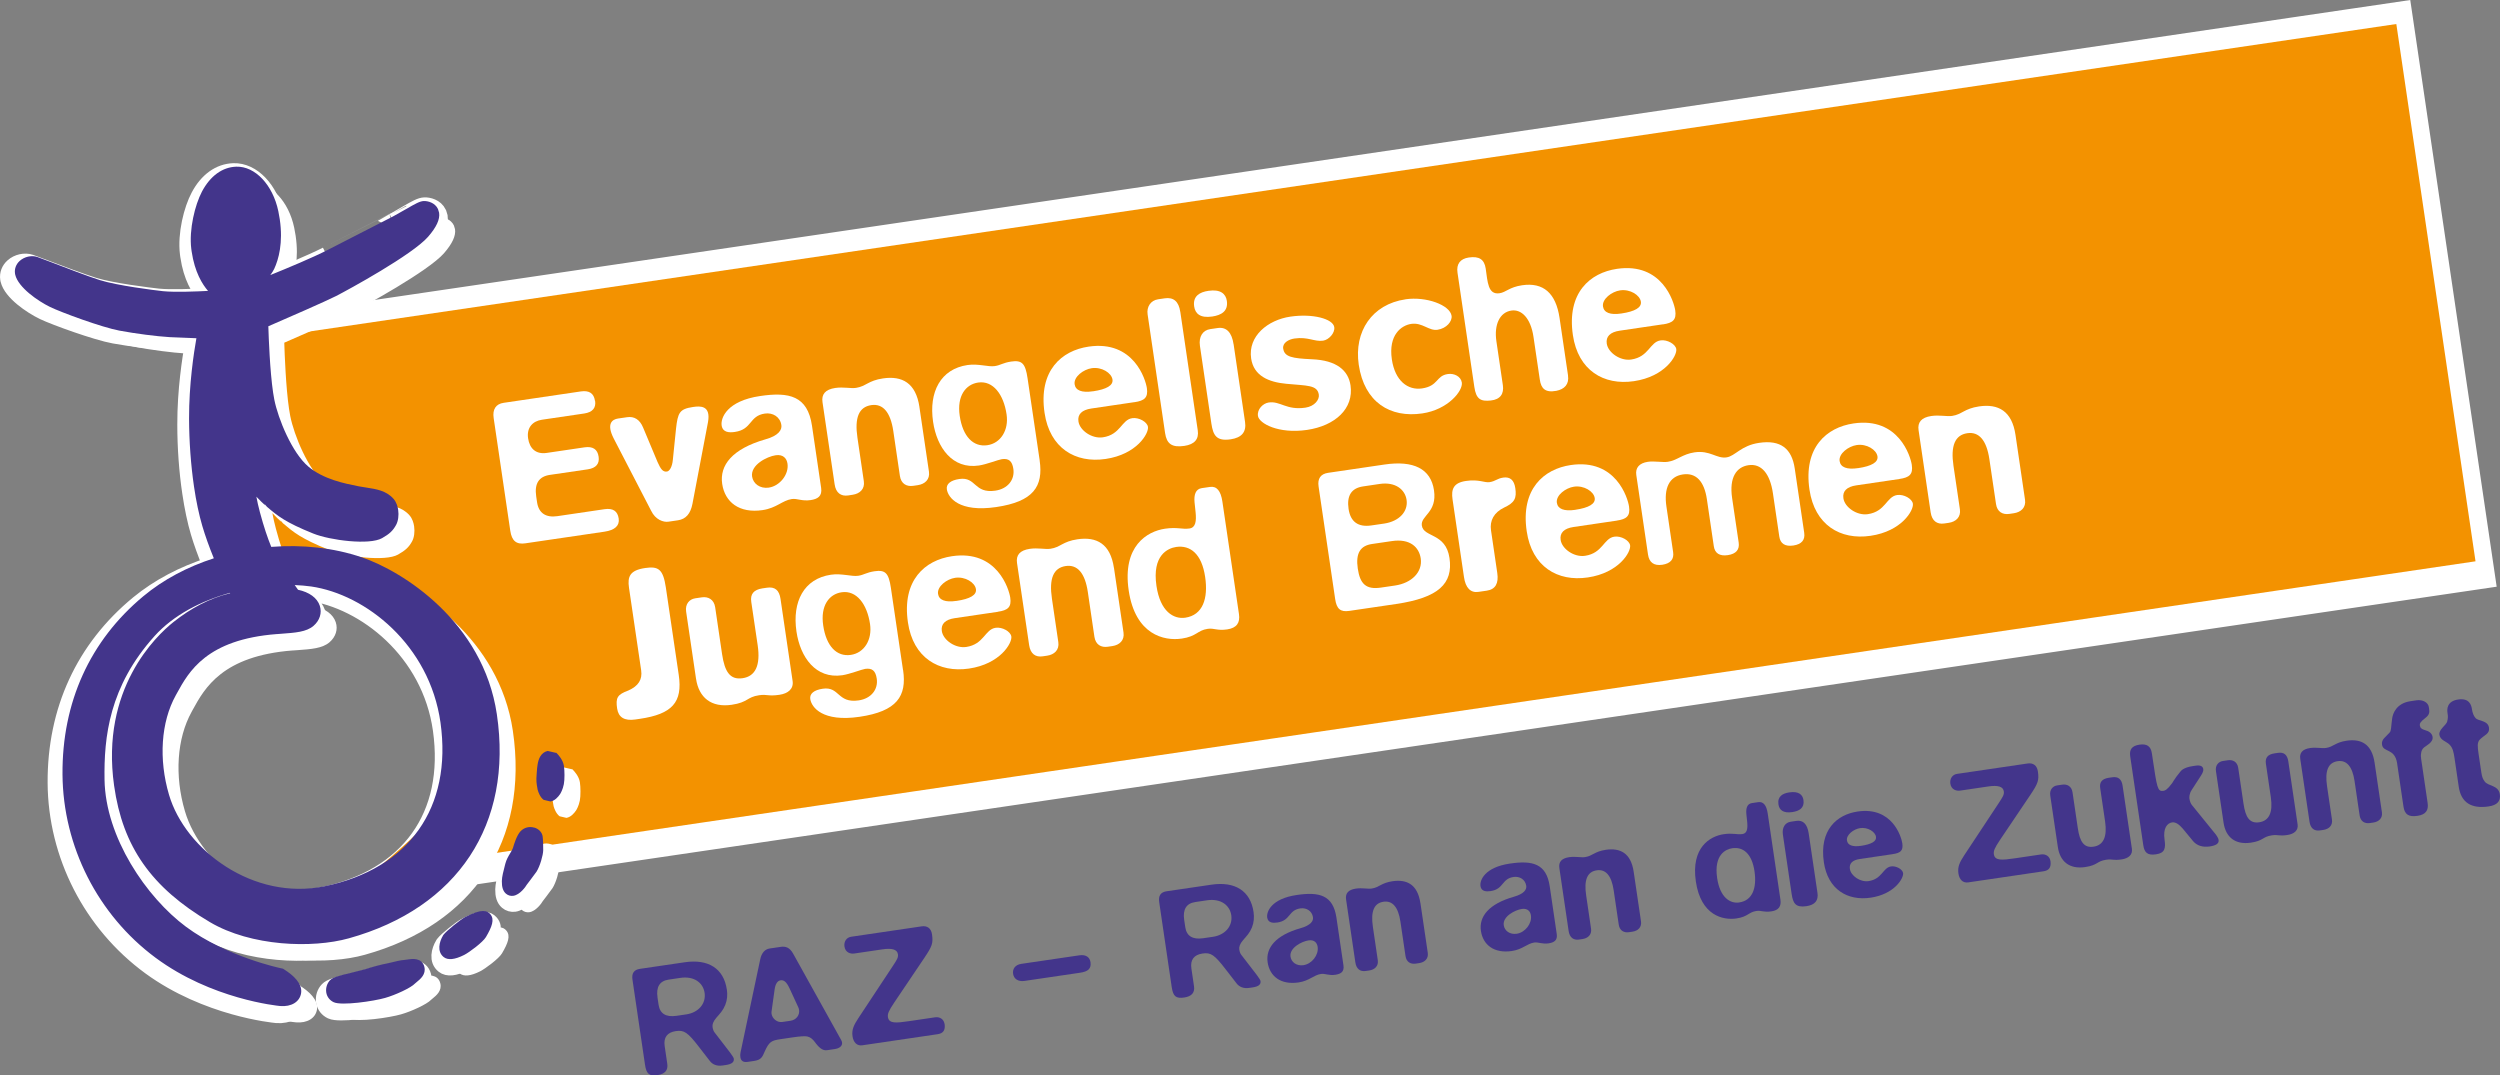 <?xml version="1.0" encoding="UTF-8"?><svg id="Ebene_2" xmlns="http://www.w3.org/2000/svg" viewBox="0 0 641.18 275.81"><rect x="0" y="0" width="641.18" height="275.81" fill="#808080" stroke="none"/><defs><style>.cls-1{stroke:#fff;stroke-width:3.9px;}.cls-1,.cls-2{fill:#fff;}.cls-3{fill:#f39200;}.cls-4{fill:#43358b;}</style></defs><g id="Ebene_1-2"><g><g><path class="cls-1" d="M84.05,80.67c6.28-3.48,22.94-15.48,25.93-18.87,2.2-2.49,3.15-4.52,2.9-6.2l-.3-.98c-.81-1.69-2.71-2.08-3.7-2.05-1.04,.04-2.19,.68-4.69,2.12,.01,0-3.36,1.87-3.36,1.87,.02-.01-17.13,8.7-17.13,8.7-3.95,2-10.38,4.66-14.98,6.5,.39-.53,.78-1.08,1.02-1.6,1.17-2.48,2.38-6.72,1.48-12.83l-.38-2.07c-1.43-6.8-6.04-11.62-10.96-11.46-3.64,.12-6.83,2.41-8.98,6.46-1.83,3.42-3.43,9.77-2.81,14.79,0,0,.09,.65,.09,.65,.79,5.41,2.81,8.53,4.26,10.18-2.72,.15-8.63,.41-11.79,.09-2.34-.25-12.02-1.44-16.49-2.83-3.15-.98-8.92-3.16-12.73-4.6,0,0-3.57-1.33-3.57-1.33-1.5-.51-3.4-.09-4.63,1.02-.97,.86-1.41,2.05-1.24,3.26l.06,.32c.78,3.24,5.84,6.72,9.05,8.26,2.91,1.4,13.59,5.27,18.16,6.09,4.21,.76,9.61,1.45,13.12,1.66,.01,0,5.97,.24,6.99,.28-.68,3.76-1.97,11.99-1.95,20.76,0,5.93,.44,11.99,1.26,17.49,.57,3.87,1.3,7.31,2.16,10.22,.72,2.42,1.76,5.33,2.99,8.33-6.84,2.2-13.2,5.5-18.46,9.83-13.97,11.5-21.3,27.42-21.21,46.04,.11,18.57,9.17,36.24,24.23,47.27,14.6,10.68,31.82,12.33,32.54,12.4,2.95,.25,5.14-1.1,5.49-3.36,.39-2.49-2.13-4.65-4.31-6.02l-.41-.26-.48-.09c-.14-.03-14.27-2.93-24.86-10.68-10.36-7.6-20.98-23.06-21.2-37.89-.17-11.05,1.26-24.1,13.15-37.11,4.96-5.43,12.18-9.11,19.72-11.19,.02,.03,.04,.07,.06,.1-.11,.03-.22,.05-.33,.08-5,1.24-9.89,3.74-14.54,7.4-4.54,3.59-19.09,17.24-15.59,42.21,2.22,15.79,9.69,26.32,24.99,35.21,10.73,6.24,26.72,6.77,36.32,4.11,12.34-3.42,22.06-9.43,28.76-17.44l12.15-1.79-.07,.25c-.41,1.55-.8,3.01-.82,4.12-.03,1.55,.31,2.61,1.06,3.25,.53,.46,1.24,.66,1.94,.56,1.72-.25,3.23-2.36,3.51-2.87l.91-1.18,1.65-2.19c.54-.83,1.03-2.14,1.36-3.35l498.72-73.48L616.52,2.22,84.05,80.67Zm-1.44,148.83c-18.67,3.85-36.41-9.31-40.64-23.52-2.73-9.19-2.06-18.78,1.8-25.65l.32-.58c3.09-5.54,7.76-13.91,26.17-15.32,0,0,1.17-.09,1.17-.09,3.66-.27,6.55-.48,8.4-2.04,1.66-1.4,2.28-3.35,1.67-5.2-.68-2.06-2.76-3.52-5.68-4.13-.3-.41-.61-.85-.88-1.21,1.49,.06,2.95,.17,4.32,.37,14.24,2.03,30.9,15,33.71,35.04,3.08,21.94-8.26,37.76-30.36,42.32Zm21.8,18.85l-.84,.1c-1.17,.09-2.5,.42-3.57,.68l-1.2,.28c-1.03,.15-4.31,1.03-5.52,1.45,0,0-3.49,.89-3.49,.89-3.72,.88-5.09,1.25-5.83,2.03-.77,.81-1.13,1.97-.97,3.06,0,.05,.01,.1,.03,.15,.2,1.07,.9,1.95,1.91,2.42,2.07,.97,10.51-.29,13.45-1.12,2.66-.76,6.75-2.61,7.84-3.76,0,.01,.48-.4,.48-.4,.86-.68,2.45-1.95,1.94-3.89-.64-2.44-3.25-2.04-4.24-1.89Zm14.95-10.99c-1.3,.68-4.97,3.64-5.68,4.6l-.06,.08-.05,.09c-1.03,1.7-1.61,4.18,.14,5.56,1.09,.87,2.9,.69,5.37-.55,1.35-.67,4.92-3.3,5.71-4.63,1.58-2.64,2.32-4.55,1.16-5.9-.79-.91-2.18-1.53-6.58,.75Z"/><path class="cls-3" d="M614.59,6.16L59.3,87.97l2.23,60.18c1.73-.45-5.05,.17-3.24-.09,27.05-3.99,57.23,9.13,61.27,36.57,2.6,17.65-11.03,27.87-23.4,38.7l538.74-79.37L614.59,6.16Z"/><path class="cls-2" d="M77.08,252.89l-.4-.25-.47-.1c-.14-.03-14-2.93-24.41-10.67-10.19-7.57-20.63-22.95-20.88-37.68-.19-10.98,1.19-23.95,12.83-36.85,4.86-5.4,11.93-9.04,19.33-11.09,.02,.03,.03,.07,.05,.11-.11,.02-.21,.05-.32,.08-4.9,1.23-9.69,3.69-14.25,7.33-4.45,3.56-18.7,17.1-15.21,41.92,2.21,15.68,9.56,26.16,24.59,35.03,10.54,6.23,26.23,6.79,35.64,4.15,27.93-7.79,42.12-29.27,37.95-57.46-3.52-23.73-24.19-36.71-34.63-40.25h0c-7.29-2.47-15.31-3.3-23.23-2.68-.93-2.26-1.91-5.14-2.92-8.93-.39-1.46-.67-2.75-.9-3.96,.91,.95,1.71,1.75,2.27,2.23l-.22-.4,.68,.79c2.7,2.29,4.65,3.95,11.86,6.84,4.35,1.75,14.4,3.03,17.65,1.18,1.91-1.08,2.79-1.91,3.6-3.39,.53-.96,.73-2.44,.52-3.86-.12-.81-.42-1.95-1.19-2.82-1.84-2.11-4.5-2.51-6.84-2.87l-1.89-.31-.28-.06c-3.57-.71-8.96-1.78-12.82-5.03-4.18-3.52-7.77-12.25-8.75-17.19l-.31-1.82c-.82-5.59-1.13-13.98-1.22-16.99,4.66-2.03,14.83-6.46,17.36-7.75,3.08-1.58,19.56-10.57,23.6-15.19,2.15-2.48,3.08-4.49,2.83-6.16l-.29-.97c-.8-1.68-2.66-2.08-3.64-2.04-1.01,.04-2.14,.67-4.6,2.09,0,0-3.3,1.85-3.3,1.85,.02-.01-16.78,8.62-16.78,8.62-3.88,1.98-10.17,4.61-14.69,6.43,.38-.52,.76-1.06,1-1.58,1.14-2.46,2.32-6.67,1.42-12.75l-.37-2.06c-1.42-6.76-5.95-11.56-10.78-11.41-3.57,.11-6.7,2.38-8.8,6.39h0c-1.79,3.4-3.35,9.71-2.73,14.69,0,0,.09,.65,.09,.65,.79,5.38,2.78,8.48,4.2,10.12-2.67,.14-8.47,.39-11.56,.06-2.3-.24-11.8-1.45-16.19-2.84-3.09-.98-8.75-3.16-12.5-4.6,0,0-3.51-1.33-3.51-1.33-1.47-.5-3.33-.09-4.54,1.01-.94,.86-1.38,2.04-1.2,3.25l.06,.31c.76,3.22,5.74,6.68,8.89,8.22,2.86,1.4,13.35,5.26,17.83,6.09,4.13,.77,9.43,1.46,12.88,1.67,.01,0,5.86,.25,6.86,.29-.66,3.73-1.91,11.91-1.88,20.62,.02,5.9,.46,11.91,1.26,17.38,.56,3.84,1.29,7.26,2.14,10.16,.71,2.41,1.74,5.3,2.95,8.28-6.71,2.18-12.94,5.44-18.1,9.74-13.68,11.4-20.85,27.2-20.72,45.69,.14,18.46,9.06,36.03,23.86,47.01,14.35,10.64,31.24,12.32,31.95,12.38,2.89,.25,5.05-1.08,5.39-3.32,.38-2.48-2.1-4.63-4.25-5.99Zm-1.97-86.06s1.14-.08,1.14-.08c3.59-.26,6.43-.46,8.24-2.01,1.62-1.39,2.23-3.32,1.62-5.16-.67-2.04-2.71-3.51-5.58-4.12-.29-.4-.61-.85-.87-1.21,1.47,.06,2.89,.18,4.24,.38,13.98,2.04,30.34,14.96,33.15,34.88,3.06,21.81-8.04,37.51-29.71,41.99-18.31,3.79-35.74-9.31-39.91-23.45-2.7-9.13-2.06-18.66,1.72-25.49l.31-.57c3.02-5.49,7.59-13.8,25.65-15.17Zm33.66,83.45l-.82,.11c-1.15,.08-2.45,.41-3.5,.67l-1.18,.27c-1.01,.15-4.22,1.01-5.42,1.42,0,0-3.42,.89-3.42,.89-3.65,.86-4.99,1.23-5.72,2.01-.75,.8-1.11,1.96-.95,3.04,0,.05,.02,.1,.03,.15,.2,1.06,.89,1.94,1.88,2.41,2.04,.97,10.31-.27,13.19-1.1,2.61-.74,6.62-2.58,7.69-3.72,0,0,.47-.4,.47-.4,.84-.68,2.4-1.94,1.9-3.86-.63-2.42-3.2-2.03-4.16-1.89Zm14.65-10.88c-1.27,.67-4.87,3.61-5.57,4.55l-.06,.08-.05,.09c-1.01,1.68-1.57,4.14,.15,5.53,1.07,.86,2.84,.68,5.26-.54,1.33-.67,4.82-3.27,5.59-4.59,1.54-2.62,2.27-4.52,1.12-5.86-.77-.91-2.14-1.53-6.45,.74Zm17.74-22.91c-1.29-.4-2.65-.05-3.55,.91-.96,1.01-1.7,3.42-1.9,4.14-.12,.43-.43,.95-.76,1.51-.45,.76-.97,1.63-1.23,2.66l-.1,.37c-.4,1.54-.78,2.99-.8,4.09-.03,1.54,.31,2.59,1.05,3.23,.52,.46,1.21,.66,1.9,.56,1.69-.25,3.17-2.34,3.44-2.85l.89-1.16,1.61-2.17c.9-1.42,1.7-4.23,1.71-5.52,.02-.86-.04-2.77-.15-3.54-.15-1.02-.96-1.88-2.11-2.24Zm5.83-19l-.4-.39,.19,.21-2.22-.5c-.78,.15-1.46,.65-1.91,1.41-.67,1.12-.79,2.74-.87,3.92l-.05,.54c-.17,1.73,0,2.67,.14,3.43l.09,.53,.03,.15c.15,.54,.6,1.86,1.53,2.56l1.75,.41c1.1-.18,1.95-1.13,2.47-1.9,.15-.23,.7-1.16,.97-2.54,.23-1.17,.2-3.48,.02-4.67-.23-1.58-1.5-2.91-1.75-3.16Z"/><path class="cls-4" d="M72.97,248.69l-.4-.25-.47-.1c-.14-.03-14-2.93-24.41-10.66-10.18-7.57-20.63-22.95-20.88-37.69-.18-10.98,1.2-23.94,12.83-36.86,4.86-5.39,11.93-9.02,19.33-11.08,.02,.03,.04,.07,.06,.1-.11,.03-.21,.05-.32,.08-4.9,1.23-9.69,3.69-14.25,7.33-4.45,3.56-18.7,17.1-15.2,41.91,2.2,15.69,9.56,26.16,24.58,35.03,10.54,6.23,26.23,6.78,35.64,4.15,27.94-7.79,42.12-29.28,37.95-57.46-3.52-23.74-24.19-36.71-34.63-40.25h0c-7.29-2.48-15.31-3.3-23.23-2.68-.93-2.26-1.91-5.14-2.92-8.92-.39-1.46-.67-2.75-.9-3.96,.91,.95,1.71,1.75,2.27,2.23l-.22-.4,.68,.78c2.7,2.3,4.65,3.95,11.86,6.85,4.35,1.75,14.4,3.02,17.65,1.18,1.91-1.08,2.79-1.91,3.6-3.4,.53-.97,.74-2.44,.53-3.86-.12-.8-.42-1.94-1.19-2.82-1.84-2.11-4.5-2.51-6.84-2.87l-1.89-.31-.28-.05c-3.57-.71-8.95-1.78-12.82-5.03-4.19-3.52-7.77-12.25-8.75-17.2l-.31-1.81c-.82-5.59-1.13-13.98-1.22-16.99,4.67-2.02,14.83-6.46,17.37-7.75,3.08-1.58,19.56-10.57,23.6-15.2,2.15-2.47,3.08-4.48,2.83-6.15l-.29-.97c-.8-1.68-2.67-2.08-3.64-2.05-1.01,.04-2.14,.67-4.6,2.1,.01,0-3.29,1.85-3.29,1.85,.02-.01-16.79,8.61-16.79,8.61-3.88,1.98-10.17,4.6-14.69,6.43,.39-.52,.76-1.06,1-1.58,1.14-2.46,2.32-6.67,1.43-12.75l-.37-2.06c-1.42-6.76-5.96-11.56-10.78-11.41-3.57,.11-6.69,2.38-8.81,6.4h0c-1.78,3.4-3.35,9.7-2.73,14.69,0,0,.09,.65,.09,.65,.79,5.38,2.78,8.47,4.2,10.12-2.67,.14-8.47,.39-11.56,.07-2.3-.25-11.8-1.45-16.19-2.84-3.09-.98-8.75-3.16-12.5-4.6l-3.51-1.32c-1.47-.51-3.33-.09-4.54,1-.94,.86-1.38,2.04-1.2,3.24l.06,.32c.77,3.22,5.74,6.69,8.89,8.23,2.86,1.4,13.35,5.26,17.83,6.09,4.13,.77,9.43,1.46,12.88,1.67,.02,0,5.86,.25,6.86,.28-.66,3.73-1.91,11.91-1.88,20.62,.02,5.9,.46,11.9,1.26,17.38,.56,3.84,1.29,7.26,2.14,10.16,.71,2.41,1.73,5.3,2.95,8.28-6.71,2.17-12.94,5.44-18.09,9.74-13.69,11.4-20.85,27.2-20.72,45.7,.14,18.45,9.06,36.02,23.86,47,14.35,10.65,31.24,12.32,31.95,12.39,2.89,.25,5.05-1.08,5.39-3.32,.37-2.48-2.1-4.63-4.25-5.99Zm-1.97-86.06s1.15-.09,1.15-.09c3.59-.26,6.43-.46,8.24-2.01,1.62-1.4,2.23-3.32,1.63-5.16-.67-2.04-2.71-3.5-5.58-4.11-.29-.41-.6-.85-.86-1.21,1.47,.06,2.89,.18,4.24,.37,13.98,2.04,30.34,14.96,33.15,34.88,3.06,21.82-8.04,37.52-29.71,42-18.32,3.79-35.74-9.31-39.91-23.45-2.7-9.14-2.06-18.67,1.72-25.5l.31-.56c3.02-5.5,7.59-13.8,25.65-15.17Zm33.66,83.44l-.82,.11c-1.15,.08-2.45,.41-3.5,.67l-1.18,.27c-1.01,.15-4.22,1.01-5.41,1.43,0,0-3.42,.88-3.42,.88-3.65,.86-4.99,1.23-5.72,2.01-.75,.81-1.1,1.96-.94,3.04,0,.05,.01,.1,.02,.15,.2,1.06,.89,1.94,1.89,2.41,2.04,.96,10.31-.27,13.19-1.1,2.61-.74,6.62-2.57,7.69-3.72,0,0,.47-.4,.47-.4,.84-.68,2.4-1.94,1.9-3.86-.63-2.42-3.2-2.04-4.16-1.9Zm14.66-10.88c-1.27,.67-4.87,3.61-5.58,4.56l-.06,.08-.05,.09c-1.01,1.68-1.57,4.14,.15,5.53,1.07,.86,2.84,.69,5.26-.53,1.33-.67,4.82-3.28,5.59-4.59,1.54-2.62,2.27-4.52,1.13-5.86-.77-.91-2.14-1.53-6.45,.73Zm17.74-22.91c-1.29-.4-2.65-.05-3.56,.92-.97,1.01-1.7,3.42-1.9,4.14-.12,.43-.43,.96-.76,1.51-.46,.76-.97,1.63-1.23,2.65l-.1,.38c-.4,1.53-.78,2.99-.8,4.09-.03,1.53,.31,2.59,1.05,3.23,.52,.45,1.21,.66,1.9,.55,1.69-.25,3.17-2.34,3.44-2.84l.89-1.17,1.61-2.17c.9-1.42,1.7-4.23,1.72-5.53,.02-.85-.04-2.77-.15-3.54-.15-1.02-.96-1.88-2.11-2.25Zm5.83-19l-.39-.39,.19,.22-2.22-.51c-.78,.15-1.46,.66-1.91,1.41-.68,1.13-.79,2.74-.88,3.92l-.04,.55c-.17,1.73,0,2.67,.14,3.43l.09,.54,.03,.14c.15,.54,.6,1.87,1.53,2.55l1.75,.42c1.1-.18,1.95-1.13,2.47-1.9,.14-.23,.7-1.16,.96-2.55,.23-1.17,.2-3.47,.02-4.67-.23-1.58-1.5-2.91-1.75-3.16Z"/><g><g><path class="cls-2" d="M152.63,102.81c.27,1.81-.66,2.92-2.79,3.24l-10.86,1.6c-2.34,.35-3.94,2-3.54,4.76,.39,2.66,2.03,4.16,4.79,3.75l9.68-1.43c2.13-.31,3.34,.48,3.62,2.4,.27,1.81-.66,2.92-2.78,3.24l-9.69,1.42c-2.87,.42-4.02,2.23-3.54,5.52l.22,1.49c.42,2.87,2.33,4,5.2,3.58l12.13-1.79c2.13-.31,3.33,.49,3.61,2.41,.26,1.81-.98,2.97-3.64,3.36l-20.32,2.99c-2.24,.33-3.46-.57-3.85-3.24l-4.26-28.89c-.33-2.23,.55-3.62,2.58-3.91l19.79-2.92c2.13-.31,3.33,.49,3.61,2.4Z"/><path class="cls-2" d="M173.37,110.03c.47-4.2,.88-5.13,4.38-5.65,1.81-.27,4.61-.46,3.83,3.89l-3.98,20.92c-.49,2.57-1.7,3.95-3.72,4.25l-2.45,.36c-1.28,.19-3.33-.49-4.44-2.82l-9.57-18.48c-1.98-3.84-.4-4.94,1.09-5.16l2.34-.34c1.81-.27,3.25,.61,4.09,2.66l3.69,8.81c.82,1.83,1.36,2.62,2.43,2.47,.64-.09,1.35-1.18,1.51-3.05l.8-7.84Z"/><path class="cls-2" d="M207.9,128.26c-2.23,.33-3.44-.47-4.82-.27-2.45,.36-3.9,2.31-7.51,2.84-5.96,.88-9.66-2.05-10.35-6.73-.7-4.79,2.59-8.97,11.05-11.41,3.45-.94,4.31-2.48,4.13-3.66-.31-2.13-2.22-3.26-4.24-2.96-4.05,.59-3.21,4.06-7.68,4.71-1.49,.22-3.13,.14-3.4-1.67-.28-1.92,1.36-6.29,9.87-7.54,7.45-1.1,12.17-.05,13.3,7.61l2.35,15.96c.31,2.13-.88,2.85-2.7,3.12Zm-10.68-3.21c2.76-.41,5.15-3.37,4.75-6.13-.2-1.38-1.13-2.44-3.04-2.16-2.23,.33-6.48,2.48-6.04,5.46,.27,1.81,1.99,3.18,4.33,2.84Z"/><path class="cls-2" d="M235.8,104.36l2.45,16.6c.3,2.02-1.05,3.2-2.86,3.47l-1.17,.17c-1.7,.25-3.12-.52-3.42-2.54l-1.69-11.49c-.72-4.89-2.68-7.11-5.65-6.67-3.19,.47-4.31,3.24-3.55,8.35l1.64,11.17c.3,2.02-1.05,3.2-2.86,3.47l-1.17,.18c-1.81,.26-3.14-.63-3.46-2.86l-3.11-21.07c-.3-2.02,.72-3.26,3.27-3.64,2.13-.31,3.93,.18,5.32-.02,2.56-.38,3.1-1.87,6.93-2.43,4.89-.72,8.43,1.15,9.34,7.32Z"/><path class="cls-2" d="M266.64,118.08c.98,6.7-1.6,10.57-11.17,11.97-9.48,1.4-12.32-2.42-12.63-4.55-.21-1.38,.97-2.32,3.2-2.65,4.36-.64,3.71,3.8,9.24,2.99,3.19-.47,5.02-2.81,4.62-5.57-.3-2.02-1.17-2.77-2.98-2.5-.85,.12-3.93,1.34-5.85,1.62-6.81,1.01-10.79-4.61-11.76-11.2-1.13-7.66,1.92-13.55,8.83-14.57,2.77-.41,5.3,.53,7,.27,1.49-.22,2.05-.84,4.18-1.16,2.77-.41,3.66,.44,4.22,4.27l3.11,21.07Zm-13.4-3.9c3.4-.5,5.52-3.86,4.92-7.9-.75-5.11-3.46-8.73-7.29-8.17-3.19,.47-5.48,3.42-4.73,8.53,.78,5.32,3.48,8.07,7.1,7.54Z"/><path class="cls-2" d="M290.96,103.14l-2.44,.36-8.62,1.27c-2.44,.36-3.58,1.51-3.31,3.31,.34,2.34,3.48,4.49,6.26,4.08,4.57-.67,4.77-4.51,7.54-4.91,1.7-.25,3.84,.96,4.03,2.23,.25,1.7-2.88,7.06-10.86,8.23-7.77,1.15-14.33-2.78-15.66-11.82-1.6-10.85,4.38-15.98,11.3-16.99,11.6-1.71,14.63,8.5,14.94,10.63,.36,2.44-.61,3.24-3.16,3.62Zm-10.63-2.78c3.51-.52,5.21-1.53,4.99-3.02-.25-1.7-2.77-3.29-5.32-2.91-2.13,.31-4.67,2.21-4.39,4.12,.23,1.6,1.85,2.23,4.72,1.8Z"/><path class="cls-2" d="M302.71,79.94l4.48,30.43c.33,2.23-.78,3.6-3.44,3.99-3.19,.47-4.53-.53-4.94-3.3l-4.48-30.43c-.29-1.91,.77-3.59,2.69-3.87l1.7-.25c2.23-.33,3.59,.77,3.98,3.44Z"/><path class="cls-2" d="M310.89,81.18c-3.09,.46-4.36-.77-4.62-2.58-.39-2.66,1.42-3.69,3.65-4.01,3.09-.46,4.46,.76,4.73,2.56,.39,2.66-1.41,3.68-3.75,4.03Zm5.5,7.13l2.93,19.9c.38,2.55-.82,4.04-3.69,4.46-3.62,.53-4.49-.97-4.95-4.06l-2.93-19.9c-.35-2.34,.71-4.02,2.63-4.3l1.91-.28c2.24-.33,3.64,1.1,4.09,4.18Z"/><path class="cls-2" d="M329.11,89.42c.31,2.13,2.32,2.49,7.36,2.72,6.34,.26,9.33,2.86,9.9,6.69,.88,5.96-3.92,10.36-11.15,11.43-7.34,1.08-12.31-1.67-12.59-3.58-.25-1.7,1.27-3.23,2.75-3.45,2.98-.44,4.54,2.05,9.44,1.32,2.34-.35,3.61-2.05,3.42-3.33-.38-2.55-3.05-2.27-8.35-2.79-4.52-.42-8.35-2.03-9.01-6.5-.84-5.75,4.31-9.88,10.05-10.72,5.75-.85,10.96,.56,11.27,2.69,.22,1.49-1.37,3.25-2.86,3.47-2.23,.33-3.85-1.06-7.36-.55-1.49,.22-3.1,1.11-2.88,2.6Z"/><path class="cls-2" d="M360.46,76.76c5.32-.78,11.42,1.47,11.83,4.24,.2,1.39-1.27,3.23-3.61,3.58-2.23,.33-3.87-1.93-6.74-1.51-2.55,.38-5.89,2.83-4.97,9.1,.82,5.53,4.11,7.98,7.74,7.45,4.25-.63,3.54-3.24,6.62-3.69,1.6-.24,3.35,.6,3.59,2.19,.31,2.13-3.55,6.94-10.14,7.91-8.2,1.21-14.87-2.81-16.3-12.49-1.25-8.51,3.38-15.5,11.99-16.77Z"/><path class="cls-2" d="M402.15,96.32c.33,2.23-.9,3.51-3.01,3.92-2.86,.53-3.89-.63-4.22-2.86l-1.62-10.96c-.72-4.89-3.12-7.15-5.67-6.77-2.98,.44-4.47,3.59-3.85,7.85l1.66,11.28c.33,2.23-.65,3.68-3.11,3.94-2.57,.27-3.75-.32-4.21-3.51l-4.31-29.26c-.33-2.23,.67-3.58,2.9-3.91,2.66-.39,3.98,.5,4.33,2.84,.5,3.41,.56,6.77,3.54,6.33,1.7-.25,2.49-1.56,5.79-2.05,5.43-.8,8.66,1.99,9.61,8.37l2.18,14.79Z"/><path class="cls-2" d="M426.47,83.18l-2.44,.36-8.62,1.27c-2.45,.36-3.59,1.51-3.32,3.32,.35,2.34,3.49,4.49,6.26,4.08,4.57-.67,4.77-4.51,7.54-4.91,1.71-.25,3.84,.96,4.03,2.23,.25,1.7-2.88,7.05-10.86,8.23-7.77,1.14-14.33-2.78-15.66-11.82-1.59-10.86,4.39-15.97,11.31-16.99,11.6-1.71,14.62,8.5,14.94,10.63,.36,2.45-.61,3.24-3.16,3.62Zm-10.63-2.78c3.51-.52,5.21-1.53,5-3.02-.25-1.7-2.77-3.29-5.33-2.91-2.13,.31-4.67,2.21-4.39,4.13,.24,1.6,1.85,2.23,4.72,1.8Z"/></g><g><path class="cls-2" d="M174.08,173.11c1.03,7.02-1.68,10.03-9.98,11.25l-1.17,.17c-2.77,.41-4.32-.56-4.65-2.79-.41-2.77,.01-3.59,2.9-4.66,2.55-1.13,3.61-2.81,3.26-5.16l-3.12-21.17c-.42-2.87,.21-4.49,4.15-5.07,3.4-.5,4.6,.3,5.3,4.98l3.31,22.45Z"/><path class="cls-2" d="M178.51,174.08l-2.54-17.24c-.28-1.92,.84-3.17,2.33-3.39l1.7-.25c1.6-.24,3.12,.52,3.42,2.54l1.77,12.02c.68,4.58,2.07,6.65,5.26,6.18,3.3-.48,4.62-3.29,3.88-8.4l-1.65-11.17c-.3-2.02,.63-3.13,2.86-3.47l1.17-.17c2.02-.3,3.14,.62,3.47,2.86l3.1,21.07c.3,2.02-1.16,3.21-3.39,3.54-2.98,.43-3.08-.2-5.21,.11-3.19,.47-2.77,1.82-7.03,2.45-5.21,.76-8.42-1.81-9.14-6.7Z"/><path class="cls-2" d="M231.62,171.86c.99,6.7-1.59,10.57-11.18,11.98-9.47,1.39-12.31-2.42-12.63-4.56-.2-1.38,.96-2.31,3.19-2.64,4.37-.65,3.72,3.8,9.24,2.99,3.19-.47,5.03-2.81,4.62-5.58-.3-2.02-1.17-2.76-2.98-2.5-.85,.13-3.93,1.34-5.85,1.63-6.81,1-10.79-4.6-11.76-11.21-1.13-7.66,1.91-13.55,8.83-14.57,2.77-.41,5.3,.52,7,.27,1.49-.22,2.06-.84,4.18-1.16,2.77-.41,3.65,.44,4.21,4.27l3.11,21.07Zm-13.4-3.9c3.41-.5,5.52-3.85,4.92-7.9-.75-5.11-3.46-8.73-7.29-8.16-3.19,.47-5.48,3.41-4.72,8.52,.78,5.32,3.47,8.08,7.09,7.54Z"/><path class="cls-2" d="M255.94,156.91l-2.45,.36-8.62,1.27c-2.45,.36-3.58,1.5-3.32,3.31,.35,2.34,3.49,4.49,6.26,4.08,4.57-.68,4.77-4.51,7.54-4.92,1.71-.25,3.84,.96,4.03,2.23,.25,1.7-2.87,7.06-10.86,8.23-7.77,1.14-14.33-2.78-15.66-11.82-1.6-10.86,4.38-15.98,11.3-17,11.6-1.71,14.63,8.5,14.94,10.62,.36,2.45-.61,3.25-3.16,3.62Zm-10.63-2.79c3.52-.52,5.21-1.53,4.99-3.02-.25-1.7-2.77-3.29-5.33-2.91-2.13,.31-4.67,2.21-4.39,4.12,.23,1.6,1.85,2.23,4.72,1.8Z"/><path class="cls-2" d="M285.7,145.63l2.45,16.6c.3,2.02-1.05,3.2-2.86,3.47l-1.17,.17c-1.71,.25-3.12-.52-3.43-2.54l-1.69-11.49c-.72-4.89-2.68-7.1-5.66-6.67-3.19,.47-4.31,3.25-3.55,8.35l1.64,11.17c.3,2.02-1.05,3.2-2.85,3.47l-1.17,.17c-1.81,.27-3.13-.63-3.46-2.86l-3.11-21.07c-.3-2.03,.72-3.26,3.27-3.64,2.13-.31,3.93,.18,5.32-.02,2.55-.37,3.09-1.87,6.92-2.43,4.9-.72,8.43,1.15,9.34,7.32Z"/><path class="cls-2" d="M303.05,163.78c-4.47,.66-11.89-.97-13.57-12.35-1.68-11.39,4.73-15.16,9.3-15.83,3.19-.47,4.38,.22,6.3-.06,1.59-.24,1.78-1.9,1.56-4.14l-.27-2.57c-.18-1.93,.26-3.41,1.85-3.64l2.13-.31c1.7-.25,2.76,1.01,3.16,3.77l4.25,28.84c.33,2.23-.56,3.56-3.01,3.93-2.66,.39-3.32-.39-5.02-.14-2.66,.39-2.76,1.93-6.7,2.51Zm.95-5.36c4.47-.66,5.91-4.9,5.09-10.43-.87-5.96-3.82-8.24-7.44-7.71-2.13,.32-6.21,2.11-5.05,9.99,.97,6.6,4.42,8.59,7.4,8.15Z"/><path class="cls-2" d="M371.75,143.11c.98,6.6-2.84,10.2-13.7,11.8l-12.02,1.77c-2.24,.33-3.23-.5-3.6-3.06l-4.25-28.84c-.3-2.02,.5-3.22,2.42-3.51l14.47-2.13c7.45-1.1,11.9,1.07,12.71,6.61,.85,5.75-3.5,6.49-3.12,9.05,.46,3.09,6.14,1.81,7.09,8.31Zm-25.88-12.6c.48,3.3,2.44,4.75,5.84,4.25l3.3-.48c3.83-.57,6.17-3.09,5.74-6.07-.39-2.66-2.87-4.69-6.91-4.09l-4.25,.63c-2.98,.44-4.22,2.36-3.72,5.77Zm2.36,15.31c.58,3.93,2.1,5.45,5.94,4.88l3.62-.53c4.25-.63,7.1-3.44,6.59-6.95-.43-2.87-2.72-5.14-7.4-4.45l-5.11,.75c-2.98,.44-4.22,2.36-3.64,6.3Z"/><path class="cls-2" d="M385.51,122.49c1.81-.27,2.82,.67,3.12,2.69,.38,2.55-.11,3.72-2.85,4.99-2.64,1.26-3.74,3.37-3.38,5.83l1.61,10.96c.39,2.66-.46,4.2-2.7,4.53l-2.13,.31c-2.02,.3-3.31-1.03-3.71-3.8l-2.93-19.9c-.39-2.66,.24-4.28,3.44-4.75,3.3-.49,4.75,.5,6.03,.31,1.59-.24,1.93-.94,3.52-1.17Z"/><path class="cls-2" d="M414.64,133.53l-2.45,.36-8.62,1.27c-2.45,.36-3.58,1.51-3.31,3.31,.34,2.34,3.48,4.49,6.25,4.08,4.57-.67,4.77-4.51,7.54-4.91,1.7-.25,3.84,.95,4.03,2.23,.25,1.71-2.88,7.06-10.86,8.23-7.77,1.15-14.33-2.78-15.66-11.83-1.6-10.85,4.38-15.98,11.3-17,11.6-1.71,14.63,8.5,14.94,10.63,.36,2.45-.61,3.25-3.16,3.62Zm-10.63-2.78c3.51-.52,5.21-1.54,4.99-3.02-.25-1.7-2.77-3.29-5.32-2.91-2.13,.31-4.68,2.21-4.39,4.13,.23,1.59,1.85,2.23,4.72,1.81Z"/><path class="cls-2" d="M462.73,136.67c.27,1.81-.66,2.92-2.79,3.24-2.13,.31-3.34-.49-3.6-2.3l-1.63-11.07c-.75-5.11-2.99-7.72-6.28-7.23-3.08,.46-4.97,3.12-4.19,8.44l1.68,11.39c.27,1.81-.65,2.92-2.78,3.24-2.13,.31-3.34-.49-3.6-2.3l-1.77-12.02c-.67-4.58-2.75-6.88-6.16-6.38-3.51,.52-4.91,3.55-4.22,8.23l1.72,11.7c.27,1.81-.66,2.92-2.79,3.24-2.13,.31-3.35-.59-3.65-2.61l-3.01-20.43c-.26-1.81,.74-3.04,2.98-3.37,1.6-.24,3.84,.2,5.11,0,2.34-.34,3.74-1.96,6.82-2.42,4.04-.6,5.68,1.67,8.23,1.29,2.24-.33,3.69-3.05,8.37-3.73,5.53-.82,8.38,1.48,9.13,6.59l2.43,16.49Z"/><path class="cls-2" d="M487.16,122.85l-2.45,.36-8.62,1.27c-2.45,.36-3.58,1.5-3.31,3.31,.34,2.34,3.49,4.49,6.26,4.08,4.58-.67,4.77-4.5,7.53-4.91,1.71-.25,3.84,.95,4.03,2.23,.25,1.7-2.87,7.06-10.86,8.23-7.76,1.14-14.32-2.78-15.66-11.83-1.6-10.85,4.39-15.98,11.3-16.99,11.6-1.71,14.63,8.5,14.94,10.62,.36,2.45-.61,3.25-3.16,3.62Zm-10.63-2.78c3.51-.52,5.21-1.53,4.99-3.02-.25-1.7-2.77-3.29-5.32-2.91-2.13,.31-4.68,2.21-4.39,4.12,.24,1.59,1.85,2.23,4.73,1.8Z"/><path class="cls-2" d="M516.92,111.56l2.44,16.6c.3,2.02-1.05,3.2-2.86,3.47l-1.17,.17c-1.71,.25-3.12-.52-3.41-2.54l-1.7-11.49c-.72-4.89-2.68-7.1-5.65-6.67-3.19,.47-4.31,3.24-3.56,8.35l1.65,11.17c.29,2.03-1.05,3.2-2.86,3.47l-1.17,.17c-1.81,.26-3.14-.63-3.47-2.86l-3.1-21.07c-.3-2.02,.71-3.26,3.27-3.64,2.13-.31,3.95,.18,5.33-.02,2.56-.38,3.09-1.87,6.92-2.44,4.89-.72,8.44,1.15,9.34,7.32Z"/></g></g></g><g><path class="cls-4" d="M186.42,253.78c.2,1.39,.1,2.69-.42,3.98-.58,1.42-1.31,2.15-2.27,3.25-.82,.95-1.08,1.74-.98,2.39,.08,.57,.24,1.05,.54,1.42l3.92,5.09c.62,.83,.95,1.36,.99,1.6,.13,.9-.54,1.41-2.01,1.63l-.9,.13c-1.39,.2-2.53-.21-3.26-1.19l-2.78-3.59c-2.88-3.74-3.81-4.36-5.93-4.04-2.2,.32-3.18,1.63-2.85,3.84l.67,4.57c.24,1.63-.62,2.59-2.49,2.87-2.12,.31-2.87-.24-3.23-2.69l-3.21-21.78c-.24-1.63,.37-2.56,1.92-2.78l11.5-1.69c6.04-.89,9.99,1.61,10.78,7Zm-17.79,2.04l.28,1.88c.34,2.28,1.89,3.22,4.58,2.83l2.53-.37c3.1-.46,5.1-2.75,4.69-5.53-.37-2.53-2.64-4.36-6.23-3.83l-3.02,.45c-2.28,.34-3.22,1.89-2.82,4.58Z"/><path class="cls-4" d="M209.25,267.59c-.83-1.13-1.31-1.52-2.18-1.76-.52-.13-1.84-.06-3.8,.23l-3.1,.46c-2.28,.34-2.91,.6-4.07,3.22-.59,1.38-.9,2.09-2.7,2.36l-1.63,.24c-1.26,.19-1.76-.37-1.88-1.18-.05-.37-.07-.78,.03-1.21l5.06-23.92c.34-1.63,1.2-2.59,2.42-2.77l2.86-.42c1.14-.17,2.26,.08,3.18,1.78l12.25,22.03c.17,.27,.24,.5,.27,.71,.14,.98-.78,1.53-1.84,1.69l-1.96,.29c-.98,.14-1.8-.32-2.92-1.74Zm-6.75-14.09c-.79-1.72-1.49-2.2-2.3-2.08-.82,.12-1.36,.95-1.55,2.48l-.77,5.53c-.01,.21-.03,.38,0,.58,.19,1.26,1.46,2.28,2.73,2.1l2.12-.31c1.51-.22,2.41-1.48,2.21-2.79-.04-.24-.12-.52-.24-.76l-2.2-4.76Z"/><path class="cls-4" d="M242.26,262.56c.25,1.71-.39,2.47-1.77,2.68l-19.33,2.85c-1.39,.2-2.28-.75-2.51-2.3-.25-1.71,.33-2.88,1.48-4.64l8.79-13.3c1.12-1.71,1.5-2.26,1.37-3.12-.18-1.22-1.49-1.62-4.02-1.24l-7.18,1.06c-.98,.14-2.29-.25-2.51-1.8-.18-1.22,.49-2.32,1.71-2.5l18.11-2.67c1.39-.2,2.4,.48,2.63,2.03,.34,2.28,.04,3.08-1.95,6.04l-7.73,11.47c-1.47,2.18-1.74,2.92-1.62,3.74,.25,1.71,2.1,1.52,5.4,1.04l6.69-.99c1.3-.19,2.25,.58,2.41,1.65Z"/><path class="cls-4" d="M279.68,246.75c.25,1.71-.64,2.43-2.68,2.73l-14.24,2.1c-1.71,.25-2.75-.59-2.93-1.82-.19-1.3,.57-2.33,2.12-2.56l14.89-2.19c1.71-.25,2.66,.53,2.84,1.75Z"/><path class="cls-4" d="M321.5,233.88c.2,1.39,.1,2.69-.41,3.98-.58,1.42-1.31,2.15-2.27,3.25-.82,.95-1.08,1.74-.98,2.39,.08,.57,.24,1.05,.54,1.42l3.92,5.09c.62,.83,.95,1.36,.99,1.6,.13,.9-.54,1.41-2.01,1.63l-.9,.13c-1.39,.2-2.53-.21-3.26-1.19l-2.78-3.59c-2.88-3.74-3.81-4.36-5.93-4.04-2.2,.32-3.18,1.63-2.85,3.84l.67,4.57c.24,1.63-.62,2.59-2.49,2.87-2.12,.31-2.87-.24-3.23-2.69l-3.21-21.78c-.24-1.63,.37-2.56,1.92-2.78l11.5-1.69c6.04-.89,9.99,1.61,10.78,7Zm-17.79,2.04l.28,1.88c.34,2.28,1.89,3.22,4.58,2.83l2.53-.37c3.1-.46,5.1-2.75,4.69-5.53-.37-2.53-2.64-4.36-6.23-3.83l-3.02,.45c-2.28,.34-3.22,1.89-2.83,4.58Z"/><path class="cls-4" d="M342.5,250c-1.71,.25-2.64-.36-3.7-.21-1.88,.28-2.99,1.77-5.76,2.18-4.57,.67-7.4-1.58-7.93-5.17-.53-3.63,1.98-6.92,8.46-8.75,2.64-.76,3.31-1.86,3.17-2.8-.24-1.63-1.7-2.5-3.25-2.27-3.1,.46-2.46,3.11-5.88,3.62-1.14,.17-2.4,.1-2.61-1.28-.22-1.47,1.04-4.82,7.57-5.78,5.71-.84,9.33-.04,10.19,5.83l1.8,12.24c.24,1.63-.68,2.18-2.07,2.39Zm-8.2-2.46c2.12-.31,3.95-2.58,3.64-4.7-.16-1.06-.86-1.87-2.33-1.66-1.71,.25-4.97,1.9-4.63,4.18,.2,1.39,1.53,2.44,3.32,2.18Z"/><path class="cls-4" d="M364.3,231.62l1.88,12.73c.23,1.55-.81,2.45-2.19,2.66l-.9,.13c-1.31,.19-2.39-.4-2.62-1.95l-1.3-8.81c-.55-3.75-2.05-5.45-4.34-5.11-2.45,.36-3.3,2.49-2.73,6.4l1.26,8.57c.23,1.55-.8,2.45-2.19,2.66l-.9,.13c-1.39,.2-2.4-.48-2.66-2.19l-2.38-16.15c-.23-1.55,.55-2.5,2.51-2.79,1.63-.24,3.02,.14,4.08-.02,1.96-.29,2.37-1.43,5.31-1.87,3.75-.55,6.46,.88,7.16,5.61Z"/><path class="cls-4" d="M397.2,241.94c-1.71,.25-2.64-.36-3.7-.21-1.88,.28-2.99,1.77-5.76,2.18-4.57,.67-7.4-1.58-7.93-5.17-.53-3.63,1.98-6.92,8.46-8.75,2.64-.76,3.31-1.86,3.17-2.8-.24-1.63-1.7-2.5-3.25-2.27-3.1,.46-2.46,3.11-5.88,3.62-1.14,.17-2.4,.1-2.61-1.28-.22-1.47,1.04-4.82,7.57-5.78,5.71-.84,9.33-.04,10.19,5.83l1.8,12.24c.24,1.63-.68,2.18-2.07,2.39Zm-8.2-2.46c2.12-.31,3.95-2.58,3.64-4.7-.16-1.06-.86-1.87-2.33-1.66-1.71,.25-4.97,1.9-4.64,4.18,.2,1.39,1.53,2.44,3.32,2.18Z"/><path class="cls-4" d="M418.99,223.56l1.88,12.73c.23,1.55-.8,2.45-2.19,2.66l-.9,.13c-1.31,.19-2.39-.4-2.62-1.95l-1.3-8.81c-.55-3.75-2.05-5.45-4.34-5.11-2.45,.36-3.3,2.49-2.72,6.4l1.26,8.57c.23,1.55-.81,2.45-2.19,2.66l-.9,.13c-1.39,.2-2.4-.48-2.66-2.19l-2.38-16.15c-.23-1.55,.55-2.5,2.51-2.79,1.63-.24,3.02,.14,4.08-.02,1.96-.29,2.37-1.43,5.31-1.87,3.75-.55,6.46,.88,7.16,5.61Z"/><path class="cls-4" d="M445.34,235.56c-3.43,.5-9.11-.74-10.4-9.47-1.29-8.73,3.62-11.62,7.13-12.14,2.45-.36,3.36,.17,4.83-.04,1.22-.18,1.37-1.45,1.2-3.18l-.21-1.97c-.13-1.48,.2-2.61,1.42-2.79l1.63-.24c1.3-.19,2.11,.77,2.43,2.89l3.26,22.11c.25,1.71-.43,2.73-2.31,3.01-2.04,.3-2.54-.29-3.85-.1-2.04,.3-2.12,1.48-5.13,1.92Zm.73-4.11c3.43-.5,4.53-3.75,3.91-7.99-.67-4.57-2.93-6.32-5.71-5.91-1.63,.24-4.76,1.62-3.87,7.66,.75,5.06,3.39,6.58,5.67,6.25Z"/><path class="cls-4" d="M459.66,208.28c-2.37,.35-3.34-.59-3.54-1.98-.3-2.04,1.08-2.83,2.8-3.08,2.37-.35,3.42,.58,3.62,1.97,.3,2.04-1.08,2.83-2.88,3.09Zm4.22,5.46l2.25,15.25c.29,1.96-.63,3.09-2.83,3.42-2.77,.41-3.44-.74-3.79-3.11l-2.25-15.25c-.26-1.79,.55-3.08,2.01-3.3l1.47-.22c1.71-.25,2.79,.84,3.14,3.21Z"/><path class="cls-4" d="M485.46,219.06l-8.48,1.25c-1.88,.28-2.75,1.15-2.54,2.54,.26,1.79,2.67,3.44,4.79,3.13,3.51-.52,3.66-3.46,5.78-3.77,1.3-.19,2.94,.73,3.08,1.71,.19,1.3-2.2,5.41-8.32,6.31-5.96,.88-10.98-2.13-12-9.07-1.23-8.32,3.36-12.25,8.67-13.03,8.89-1.31,11.21,6.52,11.45,8.15,.28,1.88-.47,2.49-2.42,2.77Zm-8.15-2.13c2.69-.4,4-1.17,3.83-2.31-.19-1.31-2.12-2.52-4.08-2.23-1.63,.24-3.58,1.7-3.37,3.16,.18,1.22,1.42,1.71,3.62,1.38Z"/><path class="cls-4" d="M525.88,220.78c.25,1.71-.39,2.47-1.77,2.68l-19.33,2.85c-1.39,.2-2.28-.75-2.5-2.3-.25-1.71,.33-2.88,1.48-4.64l8.79-13.3c1.12-1.71,1.5-2.26,1.37-3.12-.18-1.22-1.49-1.62-4.02-1.24l-7.18,1.06c-.98,.14-2.29-.25-2.51-1.79-.18-1.22,.49-2.32,1.71-2.5l18.11-2.67c1.39-.2,2.4,.48,2.63,2.03,.34,2.28,.04,3.08-1.94,6.04l-7.73,11.47c-1.47,2.18-1.74,2.92-1.62,3.74,.25,1.71,2.1,1.52,5.4,1.04l6.69-.99c1.3-.19,2.25,.58,2.41,1.65Z"/><path class="cls-4" d="M527.78,217.25l-1.95-13.22c-.22-1.47,.64-2.43,1.78-2.6l1.31-.19c1.22-.18,2.39,.4,2.62,1.95l1.36,9.22c.52,3.51,1.58,5.1,4.03,4.74,2.53-.37,3.54-2.52,2.97-6.44l-1.26-8.57c-.23-1.55,.48-2.4,2.19-2.66l.9-.13c1.55-.23,2.41,.48,2.66,2.19l2.38,16.15c.23,1.55-.89,2.46-2.6,2.72-2.28,.34-2.36-.15-3.99,.09-2.45,.36-2.13,1.4-5.39,1.88-4,.59-6.46-1.38-7.01-5.13Z"/><path class="cls-4" d="M568,213.65c.61,.74,.95,1.36,1.01,1.77,.13,.9-.62,1.42-2.26,1.67-1.79,.26-3.28-.18-4.29-1.37l-2.64-3.2c-1.01-1.19-1.92-1.72-2.74-1.6-1.22,.18-2.37,1.43-1.93,4.45,.32,2.2,.08,3.41-2.2,3.74-2.2,.33-2.99-.48-3.26-2.35l-3.35-22.76c-.25-1.71,.35-2.72,2.39-3.02,1.88-.28,2.89,.41,3.16,2.2l.19,1.26c1.12,7.59,1.27,8.61,2.74,8.39,.49-.07,1.04-.32,2.29-2,.1-.18,.47-.78,1.09-1.66,.77-1.03,1.26-1.6,1.49-1.76,.68-.47,1.55-.77,2.86-.96l.57-.08c1.22-.18,1.85,.14,1.96,.88,.06,.41-.11,.93-.59,1.67l-2.38,3.68c-.65,.97-.63,1.93-.58,2.25,.11,.73,.35,1.28,.66,1.65l5.8,7.15Z"/><path class="cls-4" d="M570.28,210.99l-1.95-13.22c-.22-1.47,.64-2.43,1.79-2.6l1.3-.19c1.22-.18,2.39,.4,2.62,1.95l1.36,9.22c.52,3.51,1.58,5.1,4.03,4.74,2.53-.37,3.55-2.52,2.97-6.44l-1.26-8.57c-.23-1.55,.48-2.4,2.19-2.66l.9-.13c1.55-.23,2.4,.48,2.66,2.19l2.38,16.15c.23,1.55-.89,2.46-2.6,2.72-2.28,.34-2.36-.15-3.99,.09-2.45,.36-2.13,1.4-5.39,1.88-4,.59-6.46-1.38-7.01-5.13Z"/><path class="cls-4" d="M609.01,195.57l1.88,12.73c.23,1.55-.8,2.45-2.19,2.66l-.9,.13c-1.3,.19-2.39-.4-2.62-1.95l-1.3-8.81c-.55-3.75-2.05-5.45-4.34-5.11-2.45,.36-3.3,2.49-2.72,6.4l1.26,8.57c.23,1.55-.8,2.45-2.19,2.66l-.9,.13c-1.39,.21-2.4-.48-2.66-2.19l-2.38-16.15c-.23-1.55,.55-2.5,2.51-2.79,1.63-.24,3.02,.14,4.08-.02,1.96-.29,2.37-1.43,5.31-1.86,3.75-.55,6.46,.88,7.16,5.61Z"/><path class="cls-4" d="M620.93,194.44l1.69,11.5c.28,1.88-.48,2.99-2.6,3.3-2.2,.32-3.29-.27-3.6-2.39l-1.63-11.09c-.58-3.92-3.57-2.73-3.87-4.77-.2-1.39,.89-1.88,1.96-3.12,.43-.48,.32-1.21,.64-3.59,.15-1.27,1.09-3.91,4.68-4.44l1.55-.23c1.63-.24,3,.56,3.17,1.7l.08,.53c.11,.73,.13,1.48-.92,2.26-1.2,.93-1.54,1.39-1.46,1.96,.1,.65,.39,.94,1.7,1.33,.96,.28,1.47,.95,1.57,1.6,.22,1.47-1.75,2.26-2.33,2.84-.51,.49-.79,1.45-.62,2.59Z"/><path class="cls-4" d="M625.63,188.45c-.2-1.35,1.8-2.51,2-3.38,.24-.95,.22-1.37,.08-2.26-.13-.9-.19-2.97,2.75-3.41,2.85-.42,3.38,1.42,3.54,2.56,.12,.82,.41,1.65,.91,2.2,.8,.88,3.16,.53,3.45,2.49,.23,1.59-1.23,1.85-2.38,3.06-.68,.73-.56,1.83-.3,3.59l.7,4.73c.2,1.39,.43,1.77,.85,2.37,.86,1.29,3.55,.89,3.91,3.34,.25,1.71-.68,2.77-2.88,3.09-4.49,.66-7.07-1.04-7.66-5.04l-1.08-7.34c-.23-1.55-.43-2.65-1.36-3.55-.73-.72-2.33-1.07-2.53-2.46Z"/></g></g></g></svg>